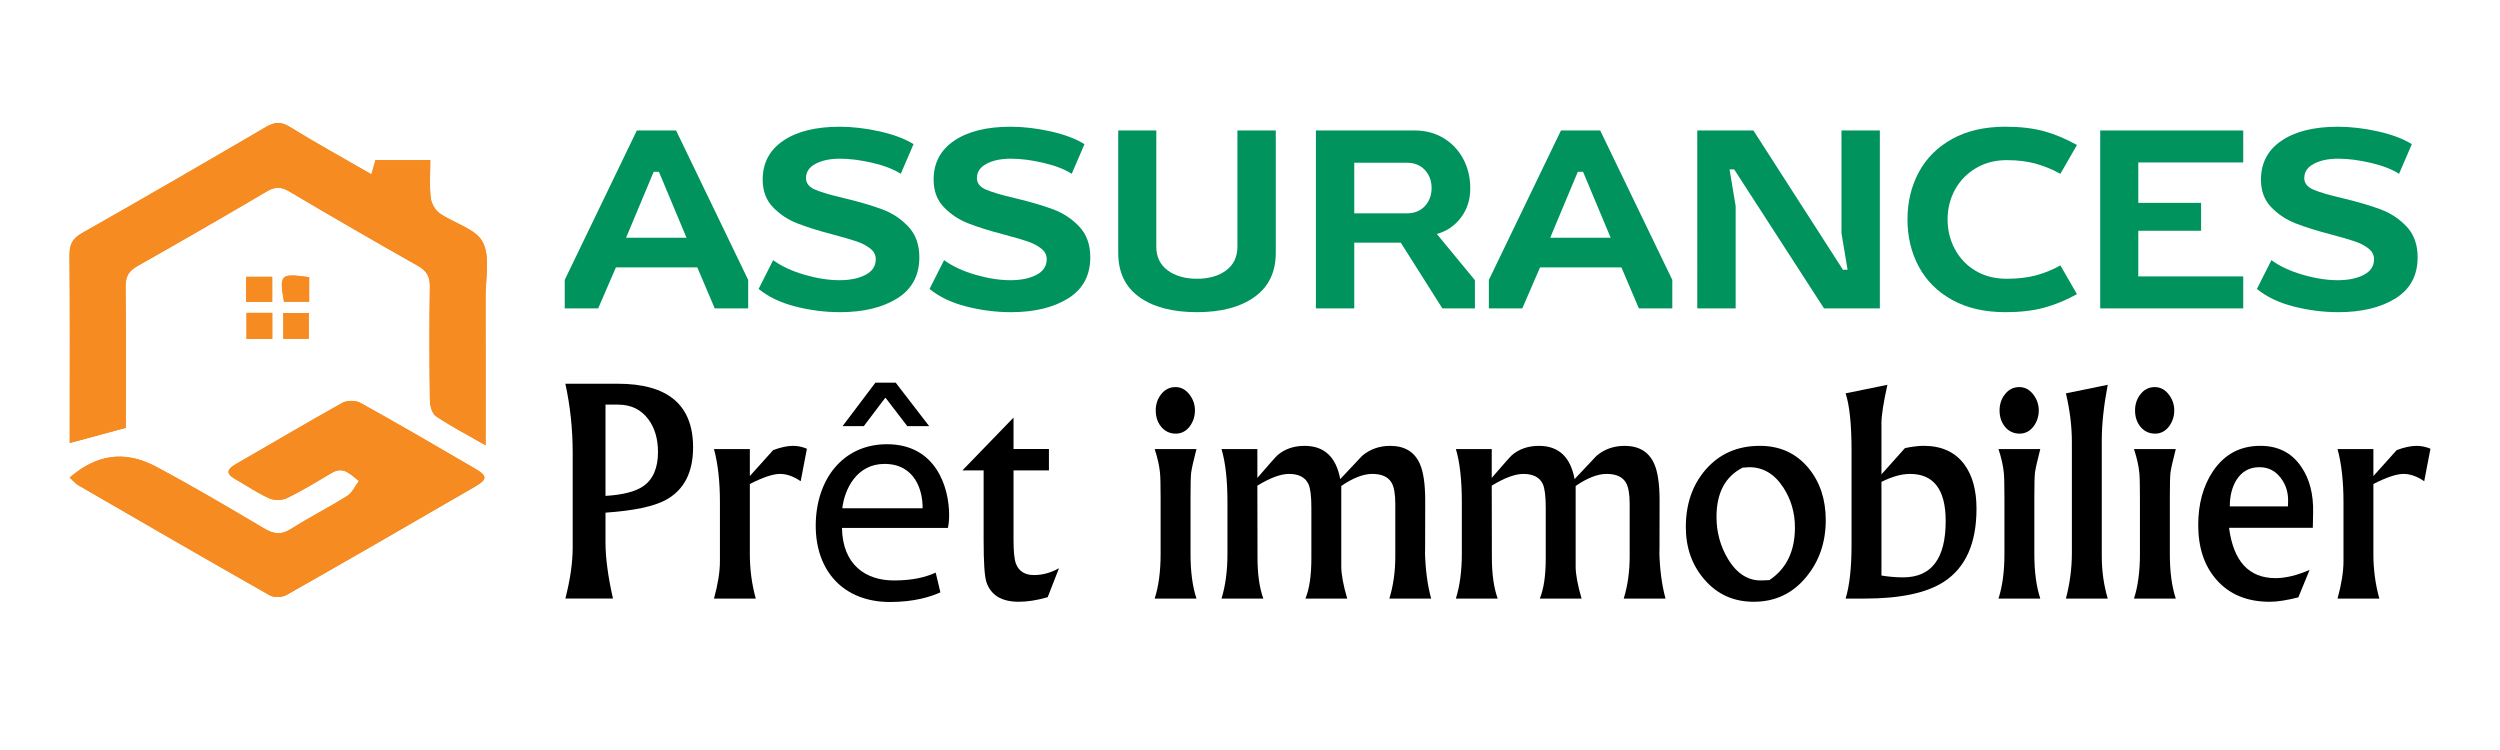 <?xml version="1.0" encoding="utf-8"?>
<!-- Generator: Adobe Illustrator 16.0.0, SVG Export Plug-In . SVG Version: 6.00 Build 0)  -->
<!DOCTYPE svg PUBLIC "-//W3C//DTD SVG 1.1//EN" "http://www.w3.org/Graphics/SVG/1.1/DTD/svg11.dtd">
<svg version="1.1" id="Calque_1" xmlns="http://www.w3.org/2000/svg" xmlns:xlink="http://www.w3.org/1999/xlink" x="0px" y="0px"
	 width="200px" height="60px" viewBox="0 0 200 60" enable-background="new 0 0 200 60" xml:space="preserve">
<path fill-rule="evenodd" clip-rule="evenodd" fill="#F68B21" d="M38.848,35.623c0-4.163,0.01-8.018-0.004-11.871
	c-0.006-1.488,0.388-3.217-0.235-4.395c-0.563-1.068-2.292-1.488-3.438-2.293c-0.361-0.253-0.667-0.801-0.716-1.246
	c-0.107-0.973-0.034-1.967-0.034-3.012c-1.557,0-2.954,0-4.381,0c-0.104,0.357-0.208,0.723-0.33,1.139
	c-2.242-1.292-4.418-2.492-6.531-3.795c-0.718-0.443-1.223-0.39-1.911,0.013c-4.894,2.862-9.798,5.706-14.733,8.5
	c-0.771,0.438-0.979,0.936-0.973,1.769c0.037,4.527,0.018,9.055,0.018,13.583c0,0.473,0,0.949,0,1.425
	c1.571-0.426,2.985-0.81,4.485-1.216c0-3.722,0.028-7.495-0.021-11.271c-0.011-0.816,0.244-1.271,0.946-1.668
	c3.459-1.953,6.901-3.939,10.325-5.955c0.647-0.38,1.129-0.427,1.801-0.029c3.419,2.025,6.862,4.013,10.321,5.97
	c0.708,0.4,0.966,0.864,0.952,1.677c-0.047,3.031-0.039,6.064,0.003,9.096c0.005,0.432,0.18,1.051,0.493,1.261
	C36.079,34.102,37.358,34.769,38.848,35.623z"/>
<path fill-rule="evenodd" clip-rule="evenodd" fill="#F68B21" d="M5.575,38.208c0.278,0.25,0.458,0.477,0.691,0.612
	c5.095,2.947,10.19,5.899,15.312,8.803c0.342,0.193,0.992,0.173,1.34-0.027c5.051-2.861,10.078-5.768,15.1-8.678
	c0.985-0.571,0.977-0.854-0.01-1.428c-3.044-1.775-6.09-3.55-9.172-5.259c-0.376-0.21-1.069-0.213-1.445-0.005
	c-2.862,1.593-5.676,3.271-8.518,4.898c-0.727,0.418-0.831,0.765-0.046,1.209c0.902,0.512,1.763,1.107,2.704,1.529
	c0.407,0.18,1.045,0.176,1.444-0.02c1.226-0.599,2.394-1.321,3.573-2.016c0.97-0.572,1.521,0.18,2.169,0.647
	c-0.307,0.407-0.533,0.942-0.936,1.197c-1.473,0.928-3.036,1.711-4.504,2.646c-0.786,0.499-1.375,0.416-2.143-0.04
	c-2.853-1.69-5.714-3.376-8.639-4.938C10,36.007,7.733,36.334,5.575,38.208z"/>
<path fill-rule="evenodd" clip-rule="evenodd" fill="#F68B21" d="M19.693,24.156c0.775,0,1.411,0,2.083,0c0-0.71,0-1.343,0-2.012
	c-0.736,0-1.396,0-2.083,0C19.693,22.851,19.693,23.451,19.693,24.156z"/>
<path fill-rule="evenodd" clip-rule="evenodd" fill="#F68B21" d="M24.733,22.174c-2.31-0.314-2.394-0.227-2.015,1.965
	c0.661,0,1.327,0,2.015,0C24.733,23.44,24.733,22.834,24.733,22.174z"/>
<path fill-rule="evenodd" clip-rule="evenodd" fill="#F68B21" d="M22.665,25.042c0,0.745,0,1.415,0,2.064c0.744,0,1.39,0,2.038,0
	c0-0.728,0-1.372,0-2.064C23.992,25.042,23.354,25.042,22.665,25.042z"/>
<path fill-rule="evenodd" clip-rule="evenodd" fill="#F68B21" d="M21.782,25.027c-0.763,0-1.367,0-2.06,0c0,0.732,0,1.407,0,2.088
	c0.735,0,1.377,0,2.06,0C21.782,26.4,21.782,25.757,21.782,25.027z"/>
<path fill-rule="evenodd" clip-rule="evenodd" fill="#F68B21" d="M38.848,35.623c-1.49-0.854-2.769-1.521-3.961-2.319
	c-0.313-0.21-0.488-0.829-0.493-1.261c-0.042-3.031-0.05-6.064-0.003-9.096c0.014-0.813-0.244-1.276-0.952-1.677
	c-3.459-1.957-6.902-3.944-10.321-5.97c-0.672-0.397-1.154-0.351-1.801,0.029c-3.423,2.016-6.865,4.002-10.325,5.955
	c-0.703,0.397-0.957,0.852-0.946,1.668c0.049,3.775,0.021,7.549,0.021,11.271c-1.5,0.406-2.914,0.79-4.485,1.216
	c0-0.476,0-0.952,0-1.425c0-4.528,0.02-9.056-0.018-13.583c-0.006-0.833,0.203-1.331,0.973-1.769
	c4.935-2.794,9.839-5.638,14.733-8.5c0.688-0.402,1.192-0.456,1.911-0.013c2.113,1.303,4.289,2.503,6.531,3.795
	c0.121-0.416,0.226-0.781,0.33-1.139c1.427,0,2.824,0,4.381,0c0,1.045-0.074,2.039,0.034,3.012c0.049,0.445,0.354,0.993,0.716,1.246
	c1.146,0.805,2.875,1.225,3.438,2.293c0.623,1.178,0.229,2.906,0.235,4.395C38.858,27.605,38.848,31.46,38.848,35.623z"/>
<path fill-rule="evenodd" clip-rule="evenodd" fill="#F68B21" d="M5.575,38.208c2.158-1.874,4.425-2.201,6.92-0.868
	c2.925,1.563,5.786,3.248,8.639,4.938c0.768,0.456,1.357,0.539,2.143,0.04c1.468-0.935,3.031-1.718,4.504-2.646
	c0.403-0.255,0.629-0.79,0.936-1.197c-0.648-0.468-1.199-1.22-2.169-0.647c-1.179,0.694-2.347,1.417-3.573,2.016
	c-0.399,0.195-1.037,0.199-1.444,0.02c-0.941-0.422-1.801-1.018-2.704-1.529c-0.785-0.444-0.681-0.791,0.046-1.209
	c2.842-1.627,5.656-3.306,8.518-4.898c0.375-0.208,1.069-0.205,1.445,0.005c3.082,1.709,6.128,3.483,9.172,5.259
	c0.986,0.574,0.995,0.856,0.01,1.428c-5.022,2.91-10.049,5.816-15.1,8.678c-0.349,0.2-0.998,0.221-1.34,0.027
	c-5.122-2.903-10.216-5.855-15.312-8.803C6.033,38.685,5.854,38.458,5.575,38.208z"/>
<path fill-rule="evenodd" clip-rule="evenodd" fill="#F68B21" d="M19.693,24.156c0-0.705,0-1.306,0-2.012c0.688,0,1.347,0,2.083,0
	c0,0.669,0,1.302,0,2.012C21.104,24.156,20.468,24.156,19.693,24.156z"/>
<path fill-rule="evenodd" clip-rule="evenodd" fill="#F68B21" d="M24.733,22.174c0,0.66,0,1.267,0,1.965c-0.688,0-1.354,0-2.015,0
	C22.339,21.947,22.423,21.859,24.733,22.174z"/>
<path fill-rule="evenodd" clip-rule="evenodd" fill="#F68B21" d="M22.665,25.042c0.689,0,1.328,0,2.038,0c0,0.692,0,1.337,0,2.064
	c-0.648,0-1.294,0-2.038,0C22.665,26.457,22.665,25.787,22.665,25.042z"/>
<path fill-rule="evenodd" clip-rule="evenodd" fill="#F68B21" d="M21.782,25.027c0,0.729,0,1.373,0,2.088c-0.683,0-1.325,0-2.06,0
	c0-0.681,0-1.355,0-2.088C20.415,25.027,21.02,25.027,21.782,25.027z"/>
<g>
	<path fill="#00935D" d="M45.178,22.393l5.768-11.954h3.14l5.768,11.954v2.279h-2.674l-1.396-3.279h-6.512l-1.419,3.279h-2.674
		V22.393z M54.922,19.02l-2.209-5.278h-0.418l-2.209,5.278H54.922z"/>
	<path fill="#00935D" d="M63.631,24.52c-1.186-0.302-2.167-0.771-2.942-1.406l1.163-2.303c0.651,0.48,1.48,0.869,2.488,1.163
		c1.008,0.295,1.946,0.442,2.814,0.442c0.853,0,1.55-0.144,2.093-0.431c0.542-0.286,0.814-0.701,0.814-1.244
		c0-0.341-0.147-0.628-0.442-0.86c-0.295-0.232-0.659-0.422-1.093-0.57c-0.434-0.146-1.062-0.329-1.884-0.547
		c-1.178-0.309-2.139-0.611-2.884-0.906c-0.744-0.295-1.388-0.725-1.93-1.291c-0.543-0.565-0.814-1.299-0.814-2.197
		c0-1.334,0.55-2.373,1.651-3.117c1.101-0.744,2.604-1.115,4.512-1.115c1.007,0,2.07,0.124,3.186,0.371
		c1.116,0.248,2.023,0.59,2.721,1.023l-1.023,2.373c-0.543-0.357-1.291-0.647-2.244-0.873c-0.954-0.225-1.826-0.337-2.617-0.337
		c-0.791,0-1.442,0.136-1.953,0.407c-0.512,0.271-0.768,0.655-0.768,1.15c0,0.404,0.244,0.71,0.732,0.92
		c0.488,0.209,1.268,0.438,2.337,0.686c1.225,0.295,2.24,0.593,3.046,0.895c0.806,0.303,1.5,0.765,2.082,1.385
		s0.872,1.434,0.872,2.441c0,1.457-0.589,2.555-1.768,3.291s-2.706,1.104-4.582,1.104C66.007,24.974,64.818,24.822,63.631,24.52z"/>
	<path fill="#00935D" d="M77.306,24.52c-1.186-0.302-2.167-0.771-2.942-1.406l1.163-2.303c0.651,0.48,1.48,0.869,2.488,1.163
		c1.008,0.295,1.946,0.442,2.814,0.442c0.853,0,1.55-0.144,2.093-0.431c0.542-0.286,0.814-0.701,0.814-1.244
		c0-0.341-0.147-0.628-0.442-0.86c-0.295-0.232-0.659-0.422-1.093-0.57c-0.434-0.146-1.062-0.329-1.884-0.547
		c-1.178-0.309-2.139-0.611-2.884-0.906c-0.744-0.295-1.388-0.725-1.93-1.291c-0.543-0.565-0.814-1.299-0.814-2.197
		c0-1.334,0.55-2.373,1.651-3.117c1.101-0.744,2.604-1.115,4.512-1.115c1.007,0,2.07,0.124,3.186,0.371
		c1.116,0.248,2.023,0.59,2.721,1.023l-1.023,2.373c-0.543-0.357-1.291-0.647-2.244-0.873c-0.954-0.225-1.826-0.337-2.617-0.337
		c-0.791,0-1.442,0.136-1.953,0.407c-0.512,0.271-0.768,0.655-0.768,1.15c0,0.404,0.244,0.71,0.732,0.92
		c0.488,0.209,1.268,0.438,2.337,0.686c1.225,0.295,2.24,0.593,3.046,0.895c0.806,0.303,1.5,0.765,2.082,1.385
		s0.872,1.434,0.872,2.441c0,1.457-0.589,2.555-1.768,3.291s-2.706,1.104-4.582,1.104C79.682,24.974,78.492,24.822,77.306,24.52z"/>
	<path fill="#00935D" d="M91.144,23.764c-1.125-0.805-1.686-1.984-1.686-3.534v-9.791h3.046v9.303c0,0.806,0.302,1.435,0.907,1.884
		c0.604,0.449,1.387,0.674,2.349,0.674s1.74-0.225,2.337-0.674c0.597-0.449,0.896-1.078,0.896-1.884v-9.303h3.07v9.791
		c0,1.534-0.565,2.71-1.697,3.523s-2.667,1.221-4.605,1.221C93.806,24.974,92.268,24.57,91.144,23.764z"/>
	<path fill="#00935D" d="M113.179,10.438c0.868,0,1.64,0.206,2.314,0.616c0.674,0.411,1.197,0.965,1.569,1.663
		s0.559,1.488,0.559,2.372s-0.248,1.655-0.744,2.314c-0.497,0.658-1.14,1.097-1.931,1.313l3.047,3.698v2.256h-2.604l-3.326-5.256
		h-3.721v5.256h-3.07V10.438H113.179z M113.993,16.485c0.356-0.388,0.535-0.868,0.535-1.442c0-0.573-0.179-1.054-0.535-1.441
		c-0.357-0.388-0.838-0.582-1.442-0.582h-4.209v4.047h4.209C113.155,17.066,113.636,16.873,113.993,16.485z"/>
	<path fill="#00935D" d="M119.109,22.393l5.768-11.954h3.139l5.768,11.954v2.279h-2.674l-1.396-3.279h-6.512l-1.419,3.279h-2.674
		V22.393z M128.854,19.02l-2.21-5.278h-0.418l-2.21,5.278H128.854z"/>
	<path fill="#00935D" d="M135.783,10.438h4.489l7.162,11.14h0.372l-0.488-2.93v-8.21h3.07v14.233h-4.466l-7.186-11.117h-0.372
		l0.488,2.931v8.187h-3.07V10.438z"/>
	<path fill="#00935D" d="M156.179,23.997c-1.178-0.651-2.069-1.538-2.674-2.663c-0.604-1.124-0.907-2.384-0.907-3.779
		c0-1.395,0.303-2.654,0.907-3.779c0.604-1.123,1.496-2.012,2.674-2.662c1.179-0.651,2.597-0.977,4.256-0.977
		c1.179,0,2.206,0.119,3.082,0.359c0.875,0.241,1.756,0.609,2.64,1.105l-1.326,2.303c-0.651-0.357-1.313-0.629-1.988-0.814
		c-0.674-0.186-1.445-0.279-2.313-0.279c-0.915,0-1.733,0.213-2.454,0.64s-1.279,1-1.674,1.722
		c-0.396,0.721-0.594,1.516-0.594,2.383c0,0.869,0.198,1.667,0.594,2.396c0.395,0.729,0.949,1.303,1.662,1.722
		c0.713,0.418,1.535,0.627,2.466,0.627c0.884,0,1.662-0.088,2.337-0.268c0.675-0.178,1.329-0.445,1.965-0.802l1.326,2.302
		c-0.869,0.481-1.744,0.842-2.628,1.082s-1.915,0.36-3.094,0.36C158.775,24.974,157.357,24.648,156.179,23.997z"/>
	<path fill="#00935D" d="M168.017,10.438h11.442v2.558h-8.396v3.233h5.023v2.232h-5.023v3.651h8.396v2.559h-11.442V10.438z"/>
	<path fill="#00935D" d="M183.493,24.52c-1.186-0.302-2.167-0.771-2.941-1.406l1.162-2.303c0.651,0.48,1.48,0.869,2.489,1.163
		c1.007,0.295,1.945,0.442,2.813,0.442c0.853,0,1.55-0.144,2.093-0.431c0.543-0.286,0.814-0.701,0.814-1.244
		c0-0.341-0.147-0.628-0.442-0.86c-0.294-0.232-0.659-0.422-1.093-0.57c-0.435-0.146-1.062-0.329-1.884-0.547
		c-1.179-0.309-2.14-0.611-2.884-0.906s-1.388-0.725-1.93-1.291c-0.543-0.565-0.814-1.299-0.814-2.197
		c0-1.334,0.55-2.373,1.651-3.117c1.101-0.744,2.604-1.115,4.512-1.115c1.008,0,2.069,0.124,3.186,0.371
		c1.117,0.248,2.023,0.59,2.722,1.023l-1.023,2.373c-0.543-0.357-1.291-0.647-2.244-0.873c-0.954-0.225-1.826-0.337-2.616-0.337
		c-0.791,0-1.442,0.136-1.954,0.407s-0.768,0.655-0.768,1.15c0,0.404,0.245,0.71,0.733,0.92c0.488,0.209,1.267,0.438,2.337,0.686
		c1.225,0.295,2.24,0.593,3.047,0.895c0.806,0.303,1.5,0.765,2.081,1.385s0.872,1.434,0.872,2.441c0,1.457-0.59,2.555-1.768,3.291
		c-1.179,0.736-2.705,1.104-4.581,1.104C185.869,24.974,184.68,24.822,183.493,24.52z"/>
</g>
<g>
	<path d="M55.447,35.788c0,2.002-0.722,3.402-2.165,4.199c-0.97,0.529-2.584,0.871-4.842,1.025v2.393
		c0,1.213,0.199,2.706,0.598,4.48h-3.809c0.391-1.521,0.586-2.885,0.586-4.09v-7.568c0-1.896-0.195-3.739-0.586-5.529h4.187
		C53.437,30.698,55.447,32.396,55.447,35.788z M52.639,36.154c0-1.046-0.258-1.918-0.773-2.615
		c-0.582-0.779-1.388-1.169-2.419-1.169H48.44v7.301c1.375-0.082,2.378-0.337,3.008-0.767C52.242,38.36,52.639,37.444,52.639,36.154
		z"/>
	<path d="M64.553,35.898l-0.499,2.601c-0.568-0.391-1.12-0.586-1.656-0.586c-0.552,0-1.355,0.268-2.411,0.805v5.592
		c0,1.253,0.159,2.445,0.476,3.576h-3.345c0.317-1.147,0.476-2.145,0.476-2.99v-4.736c0-1.652-0.159-3.064-0.476-4.236h2.869v2.16
		l1.863-2.074c0.608-0.229,1.14-0.342,1.595-0.342C63.811,35.667,64.18,35.744,64.553,35.898z"/>
	<path d="M67.358,42.237c0.05,2.974,1.924,4.199,4.149,4.199c1.575,0,2.549-0.275,3.349-0.625l0.375,1.574
		c-0.75,0.35-2.1,0.775-4.024,0.775c-3.724,0-5.949-2.475-5.949-6.099c0-3.675,2.149-6.523,5.699-6.523
		c3.924,0,4.974,3.449,4.974,5.673c0,0.45-0.05,0.8-0.1,1.025H67.358z M73.807,40.662c0.025-1.374-0.575-3.549-3.049-3.549
		c-2.224,0-3.199,2.024-3.374,3.549H73.807z M71.657,30.615l2.674,3.474h-1.75l-1.725-2.249h-0.05l-1.7,2.249h-1.7l2.625-3.474
		H71.657z"/>
	<path d="M84.72,45.456l-0.905,2.32c-0.848,0.244-1.619,0.365-2.312,0.365c-1.378,0-2.243-0.528-2.593-1.585
		c-0.147-0.455-0.22-1.564-0.22-3.328v-5.597h-1.697l4.089-4.224v2.515h2.832v1.709h-2.832v5.542c0,0.92,0.061,1.55,0.183,1.892
		c0.228,0.627,0.712,0.94,1.453,0.94C83.401,46.006,84.068,45.823,84.72,45.456z"/>
	<path d="M95.718,47.886h-3.345c0.317-0.977,0.476-2.165,0.476-3.564v-4.48c0-1.058-0.017-1.729-0.049-2.014
		c-0.049-0.545-0.191-1.18-0.427-1.904h3.345c-0.236,0.911-0.378,1.542-0.427,1.893c-0.033,0.309-0.049,0.947-0.049,1.916v4.59
		C95.242,45.737,95.401,46.926,95.718,47.886z M95.596,32.835c0,0.463-0.134,0.883-0.401,1.257c-0.3,0.398-0.677,0.599-1.131,0.599
		c-0.486,0-0.884-0.191-1.191-0.574c-0.276-0.35-0.414-0.777-0.414-1.281c0-0.488,0.138-0.912,0.414-1.27
		c0.3-0.399,0.689-0.599,1.167-0.599c0.445,0,0.822,0.203,1.131,0.61C95.454,31.951,95.596,32.37,95.596,32.835z"/>
	<path d="M114.493,47.886h-3.346c0.318-1.026,0.477-2.155,0.477-3.386v-4.18c0-0.79-0.098-1.356-0.293-1.699
		c-0.276-0.473-0.793-0.708-1.551-0.708c-0.716,0-1.542,0.321-2.478,0.964v6.43c0,0.644,0.159,1.504,0.476,2.579h-3.344
		c0.316-0.758,0.476-1.837,0.476-3.239v-4.033c0-0.904-0.077-1.531-0.231-1.882c-0.253-0.546-0.773-0.818-1.563-0.818
		c-0.66,0-1.502,0.313-2.527,0.939l0.012,5.77c0,1.313,0.155,2.4,0.465,3.264H97.72c0.317-1.025,0.476-2.218,0.476-3.576v-4.127
		c0-1.781-0.159-3.202-0.476-4.26h2.869v2.307c0.954-1.106,1.496-1.717,1.627-1.83c0.578-0.488,1.296-0.732,2.152-0.732
		c1.573,0,2.523,0.887,2.85,2.66l1.761-1.871c0.628-0.526,1.373-0.789,2.237-0.789c1.158,0,1.949,0.479,2.373,1.439
		c0.285,0.644,0.428,1.62,0.428,2.93c0,3.613-0.008,4.937-0.024,3.968C114.024,45.501,114.191,46.795,114.493,47.886z"/>
	<path d="M133.243,47.886h-3.346c0.318-1.026,0.477-2.155,0.477-3.386v-4.18c0-0.79-0.098-1.356-0.293-1.699
		c-0.276-0.473-0.793-0.708-1.551-0.708c-0.716,0-1.542,0.321-2.478,0.964v6.43c0,0.644,0.159,1.504,0.476,2.579h-3.344
		c0.316-0.758,0.476-1.837,0.476-3.239v-4.033c0-0.904-0.077-1.531-0.231-1.882c-0.253-0.546-0.773-0.818-1.563-0.818
		c-0.66,0-1.502,0.313-2.527,0.939l0.012,5.77c0,1.313,0.155,2.4,0.465,3.264h-3.346c0.318-1.025,0.477-2.218,0.477-3.576v-4.127
		c0-1.781-0.158-3.202-0.477-4.26h2.869v2.307c0.954-1.106,1.496-1.717,1.627-1.83c0.578-0.488,1.296-0.732,2.152-0.732
		c1.573,0,2.523,0.887,2.85,2.66l1.761-1.871c0.628-0.526,1.373-0.789,2.237-0.789c1.158,0,1.949,0.479,2.373,1.439
		c0.285,0.644,0.428,1.62,0.428,2.93c0,3.613-0.008,4.937-0.024,3.968C132.774,45.501,132.941,46.795,133.243,47.886z"/>
	<path d="M146.06,41.611c0,1.758-0.512,3.264-1.537,4.517c-1.091,1.343-2.499,2.014-4.225,2.014c-1.619,0-2.941-0.602-3.967-1.807
		c-0.977-1.139-1.465-2.53-1.465-4.174c0-1.823,0.521-3.346,1.563-4.566c1.106-1.285,2.56-1.928,4.357-1.928
		c1.62,0,2.922,0.598,3.906,1.794C145.604,38.576,146.06,39.959,146.06,41.611z M143.595,42.196c0-1.177-0.309-2.24-0.925-3.189
		c-0.705-1.088-1.617-1.631-2.735-1.631c-0.114,0-0.288,0.012-0.523,0.036c-1.395,0.706-2.092,2.021-2.092,3.944
		c0,1.226,0.309,2.35,0.925,3.372c0.721,1.193,1.646,1.762,2.772,1.704l0.535-0.023C142.913,45.5,143.595,44.096,143.595,42.196z"/>
	<path d="M158.12,40.696c0,2.767-0.87,4.716-2.611,5.847c-1.384,0.896-3.492,1.343-6.324,1.343h-1.537
		c0.316-1.018,0.476-2.462,0.476-4.334v-7.471c0-2.123-0.159-3.662-0.476-4.613l3.344-0.684c-0.316,1.432-0.476,2.449-0.476,3.051
		v4.114l1.88-2.1c0.585-0.122,1.084-0.183,1.498-0.183c1.43,0,2.514,0.496,3.253,1.488C157.796,38.034,158.12,39.215,158.12,40.696z
		 M155.655,41.685c0-2.515-0.952-3.771-2.855-3.771c-0.673,0-1.434,0.211-2.284,0.635v7.494c0.6,0.098,1.179,0.146,1.737,0.146
		C154.521,46.188,155.655,44.688,155.655,41.685z"/>
	<path d="M163.223,47.886h-3.344c0.316-0.977,0.476-2.165,0.476-3.564v-4.48c0-1.058-0.017-1.729-0.049-2.014
		c-0.049-0.545-0.191-1.18-0.427-1.904h3.344c-0.235,0.911-0.378,1.542-0.427,1.893c-0.032,0.309-0.049,0.947-0.049,1.916v4.59
		C162.747,45.737,162.906,46.926,163.223,47.886z M163.102,32.835c0,0.463-0.135,0.883-0.401,1.257
		c-0.301,0.398-0.678,0.599-1.131,0.599c-0.486,0-0.884-0.191-1.192-0.574c-0.275-0.35-0.413-0.777-0.413-1.281
		c0-0.488,0.138-0.912,0.413-1.27c0.3-0.399,0.689-0.599,1.168-0.599c0.445,0,0.822,0.203,1.131,0.61
		C162.959,31.951,163.102,32.37,163.102,32.835z"/>
	<path d="M168.619,47.886h-3.346c0.318-1.213,0.477-2.43,0.477-3.65v-8.874c0-1.245-0.158-2.543-0.477-3.894l3.346-0.684
		c-0.318,1.668-0.477,3.148-0.477,4.443v9.289C168.143,45.681,168.301,46.804,168.619,47.886z"/>
	<path d="M174.063,47.886h-3.344c0.316-0.977,0.476-2.165,0.476-3.564v-4.48c0-1.058-0.017-1.729-0.049-2.014
		c-0.049-0.545-0.191-1.18-0.427-1.904h3.344c-0.235,0.911-0.378,1.542-0.427,1.893c-0.032,0.309-0.049,0.947-0.049,1.916v4.59
		C173.587,45.737,173.746,46.926,174.063,47.886z M173.941,32.835c0,0.463-0.135,0.883-0.401,1.257
		c-0.301,0.398-0.678,0.599-1.131,0.599c-0.486,0-0.884-0.191-1.192-0.574c-0.275-0.35-0.413-0.777-0.413-1.281
		c0-0.488,0.138-0.912,0.413-1.27c0.3-0.399,0.689-0.599,1.168-0.599c0.445,0,0.822,0.203,1.131,0.61
		C173.799,31.951,173.941,32.37,173.941,32.835z"/>
	<path d="M185.049,41.001l-0.023,1.221h-6.702c0.35,2.686,1.588,4.028,3.716,4.028c0.813,0,1.723-0.22,2.729-0.659l-0.903,2.199
		c-0.928,0.234-1.688,0.352-2.283,0.352c-1.807,0-3.223-0.581-4.248-1.745c-0.984-1.106-1.477-2.571-1.477-4.395
		c0-1.692,0.395-3.129,1.184-4.31c0.912-1.351,2.174-2.025,3.785-2.025c1.424,0,2.514,0.557,3.271,1.672
		C184.765,38.308,185.082,39.528,185.049,41.001z M183.047,40.161c0.025-0.734-0.165-1.368-0.57-1.901
		c-0.429-0.59-1.004-0.884-1.725-0.884c-0.793,0-1.404,0.339-1.833,1.017c-0.356,0.573-0.534,1.28-0.534,2.12h4.65L183.047,40.161z"
		/>
	<path d="M194.437,35.898l-0.5,2.601c-0.567-0.391-1.12-0.586-1.655-0.586c-0.552,0-1.355,0.268-2.411,0.805v5.592
		c0,1.253,0.159,2.445,0.477,3.576h-3.345c0.317-1.147,0.476-2.145,0.476-2.99v-4.736c0-1.652-0.158-3.064-0.476-4.236h2.868v2.16
		l1.863-2.074c0.608-0.229,1.141-0.342,1.595-0.342C193.693,35.667,194.063,35.744,194.437,35.898z"/>
</g>
<rect x="-65.77" y="-81" fill-rule="evenodd" clip-rule="evenodd" fill="#F68B21" width="200" height="60"/>
</svg>
